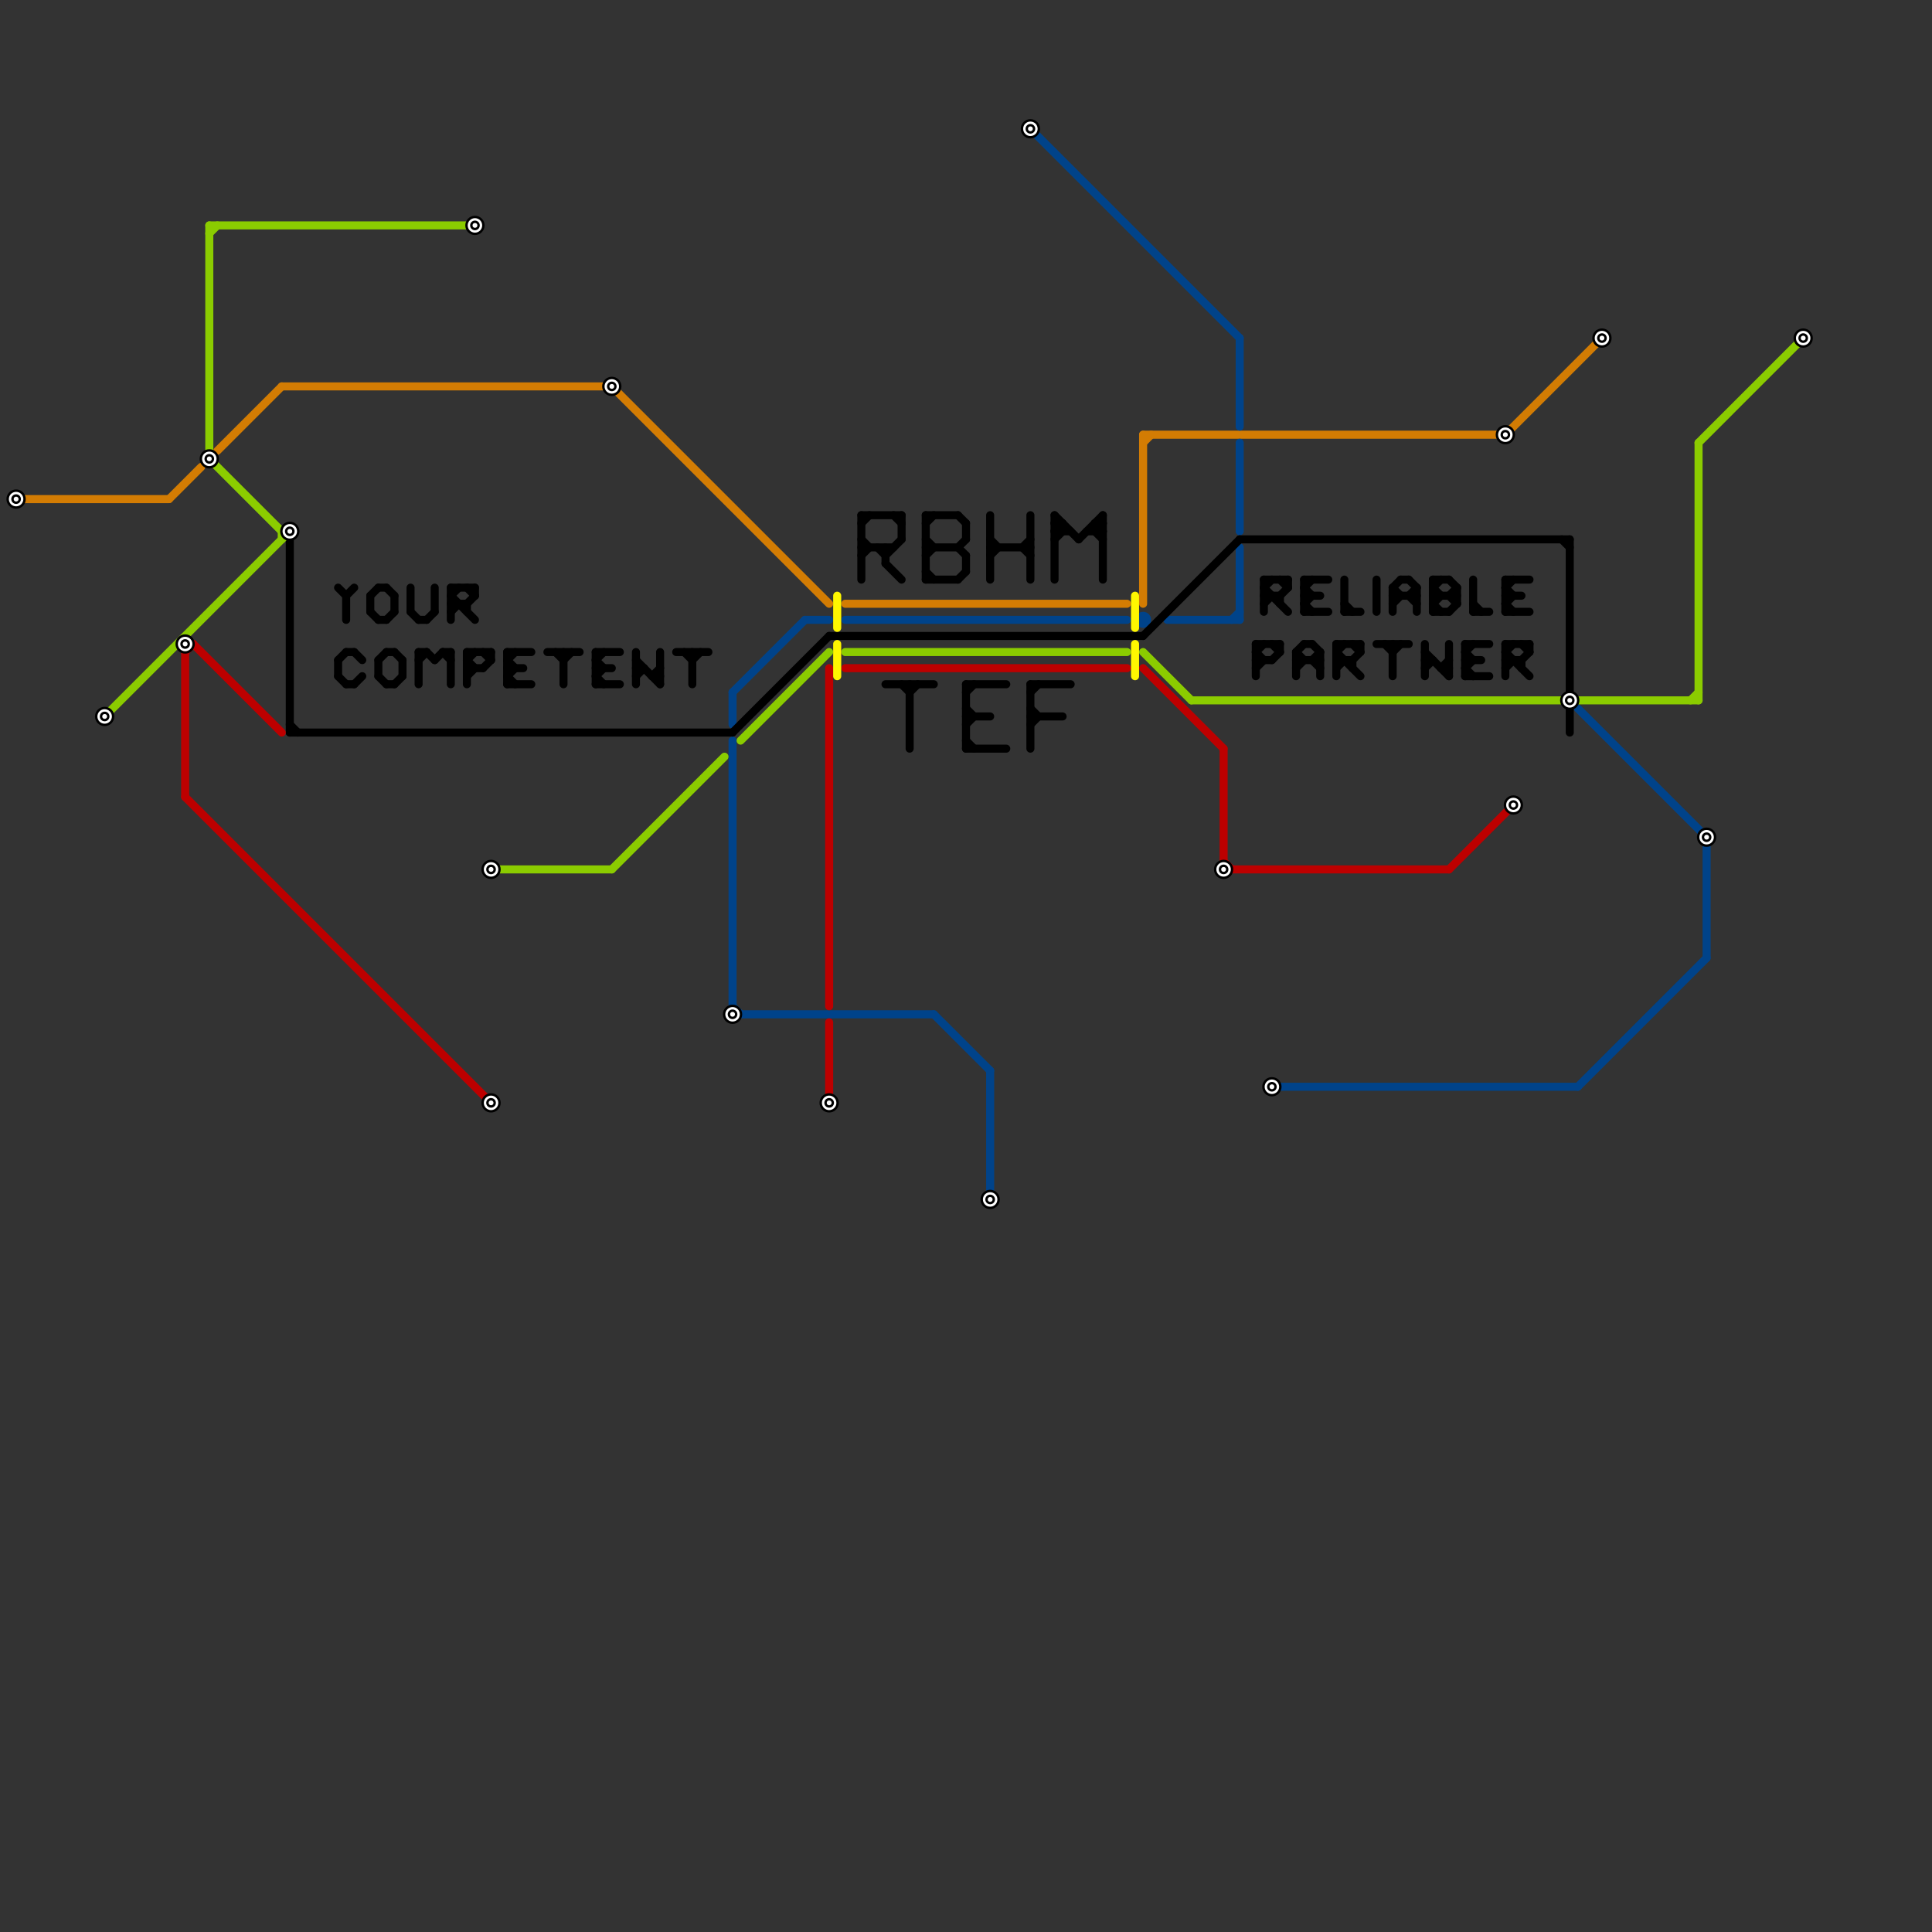 
<svg version="1.1" xmlns="http://www.w3.org/2000/svg" viewBox="0 0 240 240">
<rect x="0" y="0" width="240" height="240" fill="#333333" stroke="none"/>
<style>text { font: 1px Helvetica; font-weight: 600; white-space: pre; dominant-baseline: central; } line { stroke-width: 1; fill: none; stroke-linecap: round; stroke-linejoin: round; } .c0 { stroke: #d37c03 } .c1 { stroke: #00438a } .c2 { stroke: #000000 } .c3 { stroke: #8bcc00 } .c4 { stroke: #bd0000 } .c5 { stroke: #fff700 }</style><defs><g id="wm-xf"><circle r="1.2" fill="#000"/><circle r="0.9" fill="#fff"/><circle r="0.6" fill="#000"/><circle r="0.3" fill="#fff"/></g><g id="wm"><circle r="0.6" fill="#000"/><circle r="0.3" fill="#fff"/></g></defs><line class="c0" x1="142" y1="54" x2="187" y2="54"/><line class="c0" x1="35" y1="48" x2="76" y2="48"/><line class="c0" x1="142" y1="54" x2="142" y2="75"/><line class="c0" x1="76" y1="48" x2="103" y2="75"/><line class="c0" x1="105" y1="75" x2="140" y2="75"/><line class="c0" x1="187" y1="54" x2="199" y2="42"/><line class="c0" x1="27" y1="56" x2="35" y2="48"/><line class="c0" x1="142" y1="55" x2="143" y2="54"/><line class="c0" x1="2" y1="62" x2="21" y2="62"/><line class="c0" x1="21" y1="62" x2="25" y2="58"/><line class="c1" x1="105" y1="77" x2="140" y2="77"/><line class="c1" x1="128" y1="16" x2="154" y2="42"/><line class="c1" x1="116" y1="126" x2="123" y2="133"/><line class="c1" x1="154" y1="55" x2="154" y2="66"/><line class="c1" x1="91" y1="126" x2="116" y2="126"/><line class="c1" x1="154" y1="68" x2="154" y2="77"/><line class="c1" x1="158" y1="135" x2="196" y2="135"/><line class="c1" x1="212" y1="104" x2="212" y2="119"/><line class="c1" x1="123" y1="133" x2="123" y2="149"/><line class="c1" x1="154" y1="42" x2="154" y2="53"/><line class="c1" x1="196" y1="135" x2="212" y2="119"/><line class="c1" x1="91" y1="92" x2="91" y2="126"/><line class="c1" x1="91" y1="125" x2="92" y2="126"/><line class="c1" x1="100" y1="77" x2="103" y2="77"/><line class="c1" x1="145" y1="77" x2="154" y2="77"/><line class="c1" x1="153" y1="77" x2="154" y2="76"/><line class="c1" x1="196" y1="88" x2="212" y2="104"/><line class="c1" x1="91" y1="86" x2="91" y2="90"/><line class="c1" x1="91" y1="86" x2="100" y2="77"/><circle cx="142" cy="77" r="1" fill="#00438a" /><line class="c2" x1="136" y1="65" x2="137" y2="66"/><line class="c2" x1="195" y1="67" x2="195" y2="91"/><line class="c2" x1="79" y1="82" x2="82" y2="85"/><line class="c2" x1="85" y1="81" x2="86" y2="82"/><line class="c2" x1="120" y1="85" x2="120" y2="93"/><line class="c2" x1="162" y1="72" x2="162" y2="76"/><line class="c2" x1="131" y1="64" x2="134" y2="67"/><line class="c2" x1="173" y1="73" x2="173" y2="76"/><line class="c2" x1="187" y1="72" x2="190" y2="72"/><line class="c2" x1="156" y1="82" x2="158" y2="82"/><line class="c2" x1="180" y1="76" x2="181" y2="75"/><line class="c2" x1="112" y1="64" x2="112" y2="67"/><line class="c2" x1="58" y1="82" x2="59" y2="83"/><line class="c2" x1="180" y1="74" x2="181" y2="75"/><line class="c2" x1="178" y1="75" x2="179" y2="74"/><line class="c2" x1="172" y1="80" x2="173" y2="81"/><line class="c2" x1="187" y1="75" x2="188" y2="74"/><line class="c2" x1="178" y1="72" x2="178" y2="76"/><line class="c2" x1="131" y1="65" x2="132" y2="65"/><line class="c2" x1="48" y1="85" x2="49" y2="85"/><line class="c2" x1="187" y1="72" x2="187" y2="76"/><line class="c2" x1="120" y1="65" x2="120" y2="67"/><line class="c2" x1="187" y1="82" x2="189" y2="82"/><line class="c2" x1="119" y1="72" x2="120" y2="71"/><line class="c2" x1="56" y1="74" x2="59" y2="77"/><line class="c2" x1="156" y1="80" x2="159" y2="80"/><line class="c2" x1="157" y1="74" x2="159" y2="74"/><line class="c2" x1="86" y1="81" x2="86" y2="85"/><line class="c2" x1="190" y1="80" x2="190" y2="81"/><line class="c2" x1="115" y1="64" x2="119" y2="64"/><line class="c2" x1="173" y1="74" x2="176" y2="74"/><line class="c2" x1="79" y1="84" x2="80" y2="83"/><line class="c2" x1="36" y1="90" x2="37" y2="91"/><line class="c2" x1="166" y1="81" x2="169" y2="84"/><line class="c2" x1="161" y1="81" x2="161" y2="84"/><line class="c2" x1="42" y1="82" x2="43" y2="81"/><line class="c2" x1="127" y1="68" x2="128" y2="67"/><line class="c2" x1="79" y1="83" x2="80" y2="83"/><line class="c2" x1="63" y1="81" x2="66" y2="81"/><line class="c2" x1="154" y1="67" x2="195" y2="67"/><line class="c2" x1="115" y1="67" x2="116" y2="68"/><line class="c2" x1="120" y1="69" x2="120" y2="71"/><line class="c2" x1="47" y1="82" x2="48" y2="81"/><line class="c2" x1="70" y1="81" x2="70" y2="85"/><line class="c2" x1="123" y1="68" x2="128" y2="68"/><line class="c2" x1="178" y1="75" x2="179" y2="76"/><line class="c2" x1="81" y1="84" x2="82" y2="83"/><line class="c2" x1="187" y1="75" x2="188" y2="76"/><line class="c2" x1="52" y1="77" x2="53" y2="77"/><line class="c2" x1="182" y1="82" x2="184" y2="82"/><line class="c2" x1="128" y1="90" x2="129" y2="89"/><line class="c2" x1="182" y1="80" x2="185" y2="80"/><line class="c2" x1="189" y1="80" x2="190" y2="81"/><line class="c2" x1="159" y1="74" x2="159" y2="75"/><line class="c2" x1="119" y1="64" x2="120" y2="65"/><line class="c2" x1="128" y1="89" x2="132" y2="89"/><line class="c2" x1="128" y1="85" x2="133" y2="85"/><line class="c2" x1="46" y1="74" x2="47" y2="73"/><line class="c2" x1="60" y1="83" x2="61" y2="82"/><line class="c2" x1="86" y1="82" x2="87" y2="81"/><line class="c2" x1="131" y1="64" x2="131" y2="72"/><line class="c2" x1="132" y1="65" x2="132" y2="66"/><line class="c2" x1="176" y1="73" x2="176" y2="76"/><line class="c2" x1="56" y1="81" x2="56" y2="85"/><line class="c2" x1="177" y1="82" x2="178" y2="82"/><line class="c2" x1="109" y1="68" x2="110" y2="69"/><line class="c2" x1="127" y1="68" x2="128" y2="69"/><line class="c2" x1="74" y1="83" x2="76" y2="83"/><line class="c2" x1="43" y1="74" x2="43" y2="77"/><line class="c2" x1="70" y1="82" x2="71" y2="81"/><line class="c2" x1="128" y1="64" x2="128" y2="72"/><line class="c2" x1="44" y1="85" x2="45" y2="84"/><line class="c2" x1="159" y1="74" x2="160" y2="73"/><line class="c2" x1="137" y1="64" x2="137" y2="72"/><line class="c2" x1="58" y1="83" x2="60" y2="83"/><line class="c2" x1="168" y1="82" x2="168" y2="83"/><line class="c2" x1="131" y1="66" x2="132" y2="65"/><line class="c2" x1="167" y1="72" x2="167" y2="76"/><line class="c2" x1="42" y1="82" x2="42" y2="84"/><line class="c2" x1="178" y1="76" x2="180" y2="76"/><line class="c2" x1="179" y1="83" x2="180" y2="82"/><line class="c2" x1="120" y1="93" x2="125" y2="93"/><line class="c2" x1="47" y1="82" x2="47" y2="84"/><line class="c2" x1="63" y1="84" x2="64" y2="83"/><line class="c2" x1="181" y1="73" x2="181" y2="75"/><line class="c2" x1="59" y1="73" x2="59" y2="74"/><line class="c2" x1="46" y1="76" x2="47" y2="77"/><line class="c2" x1="48" y1="77" x2="49" y2="76"/><line class="c2" x1="164" y1="81" x2="164" y2="84"/><line class="c2" x1="159" y1="72" x2="160" y2="73"/><line class="c2" x1="55" y1="81" x2="56" y2="81"/><line class="c2" x1="120" y1="88" x2="121" y2="89"/><line class="c2" x1="46" y1="74" x2="46" y2="76"/><line class="c2" x1="162" y1="72" x2="165" y2="72"/><line class="c2" x1="131" y1="66" x2="133" y2="66"/><line class="c2" x1="74" y1="81" x2="74" y2="85"/><line class="c2" x1="162" y1="80" x2="163" y2="80"/><line class="c2" x1="183" y1="72" x2="183" y2="76"/><line class="c2" x1="136" y1="65" x2="137" y2="65"/><line class="c2" x1="128" y1="85" x2="128" y2="93"/><line class="c2" x1="163" y1="82" x2="164" y2="81"/><line class="c2" x1="180" y1="74" x2="181" y2="73"/><line class="c2" x1="161" y1="81" x2="162" y2="80"/><line class="c2" x1="113" y1="86" x2="114" y2="85"/><line class="c2" x1="189" y1="82" x2="189" y2="83"/><line class="c2" x1="110" y1="85" x2="116" y2="85"/><line class="c2" x1="134" y1="67" x2="137" y2="64"/><line class="c2" x1="177" y1="80" x2="177" y2="84"/><line class="c2" x1="183" y1="75" x2="184" y2="76"/><line class="c2" x1="115" y1="65" x2="116" y2="64"/><line class="c2" x1="187" y1="74" x2="189" y2="74"/><line class="c2" x1="36" y1="67" x2="36" y2="91"/><line class="c2" x1="187" y1="80" x2="190" y2="80"/><line class="c2" x1="178" y1="73" x2="179" y2="72"/><line class="c2" x1="163" y1="80" x2="164" y2="81"/><line class="c2" x1="84" y1="81" x2="88" y2="81"/><line class="c2" x1="156" y1="83" x2="157" y2="82"/><line class="c2" x1="187" y1="73" x2="188" y2="72"/><line class="c2" x1="113" y1="85" x2="113" y2="93"/><line class="c2" x1="110" y1="69" x2="112" y2="67"/><line class="c2" x1="123" y1="67" x2="124" y2="68"/><line class="c2" x1="120" y1="89" x2="123" y2="89"/><line class="c2" x1="161" y1="81" x2="162" y2="82"/><line class="c2" x1="48" y1="81" x2="49" y2="81"/><line class="c2" x1="162" y1="73" x2="163" y2="72"/><line class="c2" x1="115" y1="69" x2="116" y2="68"/><line class="c2" x1="112" y1="85" x2="113" y2="86"/><line class="c2" x1="119" y1="68" x2="120" y2="67"/><line class="c2" x1="162" y1="75" x2="163" y2="74"/><line class="c2" x1="167" y1="76" x2="169" y2="76"/><line class="c2" x1="171" y1="80" x2="175" y2="80"/><line class="c2" x1="58" y1="75" x2="59" y2="74"/><line class="c2" x1="58" y1="75" x2="58" y2="76"/><line class="c2" x1="115" y1="68" x2="119" y2="68"/><line class="c2" x1="187" y1="80" x2="187" y2="84"/><line class="c2" x1="110" y1="70" x2="112" y2="72"/><line class="c2" x1="49" y1="85" x2="50" y2="84"/><line class="c2" x1="56" y1="73" x2="59" y2="73"/><line class="c2" x1="142" y1="79" x2="154" y2="67"/><line class="c2" x1="63" y1="83" x2="65" y2="83"/><line class="c2" x1="173" y1="73" x2="174" y2="72"/><line class="c2" x1="56" y1="76" x2="57" y2="75"/><line class="c2" x1="173" y1="75" x2="174" y2="74"/><line class="c2" x1="182" y1="83" x2="183" y2="82"/><line class="c2" x1="107" y1="69" x2="108" y2="68"/><line class="c2" x1="178" y1="73" x2="179" y2="74"/><line class="c2" x1="168" y1="82" x2="169" y2="81"/><line class="c2" x1="135" y1="66" x2="137" y2="66"/><line class="c2" x1="56" y1="73" x2="56" y2="77"/><line class="c2" x1="187" y1="73" x2="188" y2="74"/><line class="c2" x1="157" y1="75" x2="158" y2="74"/><line class="c2" x1="43" y1="85" x2="44" y2="85"/><line class="c2" x1="120" y1="86" x2="121" y2="85"/><line class="c2" x1="158" y1="82" x2="159" y2="81"/><line class="c2" x1="53" y1="77" x2="54" y2="76"/><line class="c2" x1="74" y1="81" x2="77" y2="81"/><line class="c2" x1="119" y1="68" x2="120" y2="69"/><line class="c2" x1="74" y1="82" x2="75" y2="81"/><line class="c2" x1="128" y1="88" x2="129" y2="89"/><line class="c2" x1="51" y1="73" x2="51" y2="76"/><line class="c2" x1="58" y1="84" x2="59" y2="83"/><line class="c2" x1="120" y1="90" x2="121" y2="89"/><line class="c2" x1="173" y1="73" x2="174" y2="74"/><line class="c2" x1="182" y1="83" x2="183" y2="84"/><line class="c2" x1="111" y1="64" x2="112" y2="65"/><line class="c2" x1="159" y1="80" x2="159" y2="81"/><line class="c2" x1="47" y1="77" x2="48" y2="77"/><line class="c2" x1="63" y1="84" x2="64" y2="85"/><line class="c2" x1="63" y1="81" x2="63" y2="85"/><line class="c2" x1="178" y1="72" x2="180" y2="72"/><line class="c2" x1="180" y1="80" x2="180" y2="84"/><line class="c2" x1="187" y1="81" x2="190" y2="84"/><line class="c2" x1="74" y1="82" x2="75" y2="83"/><line class="c2" x1="115" y1="64" x2="115" y2="72"/><line class="c2" x1="60" y1="81" x2="61" y2="82"/><line class="c2" x1="161" y1="82" x2="164" y2="82"/><line class="c2" x1="69" y1="81" x2="70" y2="82"/><line class="c2" x1="182" y1="80" x2="182" y2="84"/><line class="c2" x1="136" y1="65" x2="136" y2="66"/><line class="c2" x1="187" y1="76" x2="190" y2="76"/><line class="c2" x1="123" y1="64" x2="123" y2="72"/><line class="c2" x1="44" y1="81" x2="45" y2="82"/><line class="c2" x1="43" y1="74" x2="44" y2="73"/><line class="c2" x1="52" y1="82" x2="53" y2="81"/><line class="c2" x1="53" y1="81" x2="54" y2="82"/><line class="c2" x1="166" y1="80" x2="166" y2="84"/><line class="c2" x1="107" y1="64" x2="107" y2="72"/><line class="c2" x1="187" y1="81" x2="188" y2="80"/><line class="c2" x1="61" y1="81" x2="61" y2="82"/><line class="c2" x1="51" y1="76" x2="52" y2="77"/><line class="c2" x1="171" y1="72" x2="171" y2="76"/><line class="c2" x1="49" y1="74" x2="49" y2="76"/><line class="c2" x1="189" y1="82" x2="190" y2="81"/><line class="c2" x1="55" y1="81" x2="56" y2="82"/><line class="c2" x1="58" y1="81" x2="58" y2="85"/><line class="c2" x1="52" y1="81" x2="52" y2="85"/><line class="c2" x1="48" y1="73" x2="49" y2="74"/><line class="c2" x1="131" y1="67" x2="132" y2="66"/><line class="c2" x1="107" y1="68" x2="111" y2="68"/><line class="c2" x1="131" y1="65" x2="132" y2="66"/><line class="c2" x1="63" y1="85" x2="66" y2="85"/><line class="c2" x1="107" y1="65" x2="108" y2="64"/><line class="c2" x1="56" y1="75" x2="58" y2="75"/><line class="c2" x1="173" y1="81" x2="174" y2="80"/><line class="c2" x1="50" y1="82" x2="50" y2="84"/><line class="c2" x1="157" y1="72" x2="157" y2="76"/><line class="c2" x1="187" y1="83" x2="188" y2="82"/><line class="c2" x1="157" y1="72" x2="160" y2="72"/><line class="c2" x1="136" y1="66" x2="137" y2="65"/><line class="c2" x1="166" y1="82" x2="168" y2="82"/><line class="c2" x1="174" y1="72" x2="175" y2="72"/><line class="c2" x1="107" y1="64" x2="112" y2="64"/><line class="c2" x1="182" y1="84" x2="185" y2="84"/><line class="c2" x1="110" y1="68" x2="110" y2="70"/><line class="c2" x1="163" y1="82" x2="164" y2="83"/><line class="c2" x1="162" y1="73" x2="163" y2="74"/><line class="c2" x1="167" y1="75" x2="168" y2="76"/><line class="c2" x1="162" y1="75" x2="163" y2="76"/><line class="c2" x1="54" y1="73" x2="54" y2="76"/><line class="c2" x1="175" y1="74" x2="176" y2="73"/><line class="c2" x1="81" y1="84" x2="82" y2="84"/><line class="c2" x1="115" y1="72" x2="119" y2="72"/><line class="c2" x1="156" y1="81" x2="157" y2="80"/><line class="c2" x1="175" y1="72" x2="176" y2="73"/><line class="c2" x1="180" y1="72" x2="181" y2="73"/><line class="c2" x1="42" y1="84" x2="43" y2="85"/><line class="c2" x1="54" y1="82" x2="55" y2="81"/><line class="c2" x1="47" y1="84" x2="48" y2="85"/><line class="c2" x1="157" y1="73" x2="160" y2="76"/><line class="c2" x1="183" y1="76" x2="185" y2="76"/><line class="c2" x1="63" y1="82" x2="64" y2="81"/><line class="c2" x1="107" y1="67" x2="108" y2="68"/><line class="c2" x1="194" y1="67" x2="195" y2="68"/><line class="c2" x1="128" y1="86" x2="129" y2="85"/><line class="c2" x1="168" y1="80" x2="169" y2="81"/><line class="c2" x1="120" y1="85" x2="125" y2="85"/><line class="c2" x1="136" y1="66" x2="137" y2="67"/><line class="c2" x1="79" y1="81" x2="79" y2="85"/><line class="c2" x1="156" y1="80" x2="156" y2="84"/><line class="c2" x1="115" y1="71" x2="116" y2="72"/><line class="c2" x1="56" y1="74" x2="57" y2="73"/><line class="c2" x1="158" y1="80" x2="159" y2="81"/><line class="c2" x1="182" y1="81" x2="183" y2="80"/><line class="c2" x1="74" y1="84" x2="75" y2="83"/><line class="c2" x1="123" y1="69" x2="124" y2="68"/><line class="c2" x1="177" y1="81" x2="180" y2="84"/><line class="c2" x1="175" y1="74" x2="176" y2="75"/><line class="c2" x1="156" y1="81" x2="157" y2="82"/><line class="c2" x1="160" y1="72" x2="160" y2="73"/><line class="c2" x1="43" y1="81" x2="44" y2="81"/><line class="c2" x1="166" y1="80" x2="169" y2="80"/><line class="c2" x1="157" y1="73" x2="158" y2="72"/><line class="c2" x1="74" y1="85" x2="77" y2="85"/><line class="c2" x1="52" y1="81" x2="53" y2="81"/><line class="c2" x1="162" y1="74" x2="164" y2="74"/><line class="c2" x1="173" y1="80" x2="173" y2="84"/><line class="c2" x1="178" y1="74" x2="181" y2="74"/><line class="c2" x1="166" y1="81" x2="167" y2="80"/><line class="c2" x1="166" y1="83" x2="167" y2="82"/><line class="c2" x1="179" y1="83" x2="180" y2="83"/><line class="c2" x1="103" y1="79" x2="142" y2="79"/><line class="c2" x1="58" y1="73" x2="59" y2="74"/><line class="c2" x1="63" y1="82" x2="64" y2="83"/><line class="c2" x1="49" y1="81" x2="50" y2="82"/><line class="c2" x1="120" y1="92" x2="121" y2="93"/><line class="c2" x1="162" y1="76" x2="165" y2="76"/><line class="c2" x1="58" y1="81" x2="61" y2="81"/><line class="c2" x1="58" y1="82" x2="59" y2="81"/><line class="c2" x1="169" y1="80" x2="169" y2="81"/><line class="c2" x1="91" y1="91" x2="103" y2="79"/><line class="c2" x1="177" y1="83" x2="178" y2="82"/><line class="c2" x1="68" y1="81" x2="72" y2="81"/><line class="c2" x1="42" y1="73" x2="43" y2="74"/><line class="c2" x1="182" y1="81" x2="183" y2="82"/><line class="c2" x1="74" y1="84" x2="75" y2="85"/><line class="c2" x1="47" y1="73" x2="48" y2="73"/><line class="c2" x1="82" y1="81" x2="82" y2="85"/><line class="c2" x1="161" y1="83" x2="162" y2="82"/><line class="c2" x1="36" y1="91" x2="91" y2="91"/><line class="c3" x1="211" y1="55" x2="224" y2="42"/><line class="c3" x1="196" y1="87" x2="211" y2="87"/><line class="c3" x1="35" y1="66" x2="36" y2="66"/><line class="c3" x1="26" y1="28" x2="59" y2="28"/><line class="c3" x1="26" y1="28" x2="26" y2="57"/><line class="c3" x1="211" y1="55" x2="211" y2="87"/><line class="c3" x1="26" y1="29" x2="27" y2="28"/><line class="c3" x1="35" y1="66" x2="35" y2="67"/><line class="c3" x1="142" y1="81" x2="148" y2="87"/><line class="c3" x1="13" y1="89" x2="36" y2="66"/><line class="c3" x1="76" y1="108" x2="90" y2="94"/><line class="c3" x1="26" y1="57" x2="35" y2="66"/><line class="c3" x1="61" y1="108" x2="76" y2="108"/><line class="c3" x1="148" y1="87" x2="194" y2="87"/><line class="c3" x1="105" y1="81" x2="140" y2="81"/><line class="c3" x1="92" y1="92" x2="103" y2="81"/><line class="c3" x1="210" y1="87" x2="211" y2="86"/><line class="c4" x1="152" y1="108" x2="180" y2="108"/><line class="c4" x1="23" y1="81" x2="24" y2="80"/><line class="c4" x1="152" y1="93" x2="152" y2="108"/><line class="c4" x1="180" y1="108" x2="188" y2="100"/><line class="c4" x1="152" y1="107" x2="153" y2="108"/><line class="c4" x1="23" y1="80" x2="24" y2="80"/><line class="c4" x1="23" y1="80" x2="23" y2="99"/><line class="c4" x1="142" y1="83" x2="152" y2="93"/><line class="c4" x1="24" y1="80" x2="35" y2="91"/><line class="c4" x1="23" y1="99" x2="61" y2="137"/><line class="c4" x1="105" y1="83" x2="140" y2="83"/><line class="c4" x1="103" y1="127" x2="103" y2="137"/><line class="c4" x1="103" y1="83" x2="103" y2="125"/><line class="c5" x1="104" y1="80" x2="104" y2="84"/><line class="c5" x1="141" y1="74" x2="141" y2="78"/><line class="c5" x1="141" y1="80" x2="141" y2="84"/><line class="c5" x1="104" y1="74" x2="104" y2="78"/>

<use x="103" y="137" href="#wm-xf"/><use x="123" y="149" href="#wm-xf"/><use x="128" y="16" href="#wm-xf"/><use x="13" y="89" href="#wm-xf"/><use x="152" y="108" href="#wm-xf"/><use x="158" y="135" href="#wm-xf"/><use x="187" y="54" href="#wm-xf"/><use x="188" y="100" href="#wm-xf"/><use x="195" y="87" href="#wm-xf"/><use x="199" y="42" href="#wm-xf"/><use x="2" y="62" href="#wm-xf"/><use x="212" y="104" href="#wm-xf"/><use x="224" y="42" href="#wm-xf"/><use x="23" y="80" href="#wm-xf"/><use x="26" y="57" href="#wm-xf"/><use x="36" y="66" href="#wm-xf"/><use x="59" y="28" href="#wm-xf"/><use x="61" y="108" href="#wm-xf"/><use x="61" y="137" href="#wm-xf"/><use x="76" y="48" href="#wm-xf"/><use x="91" y="126" href="#wm-xf"/>
</svg>

